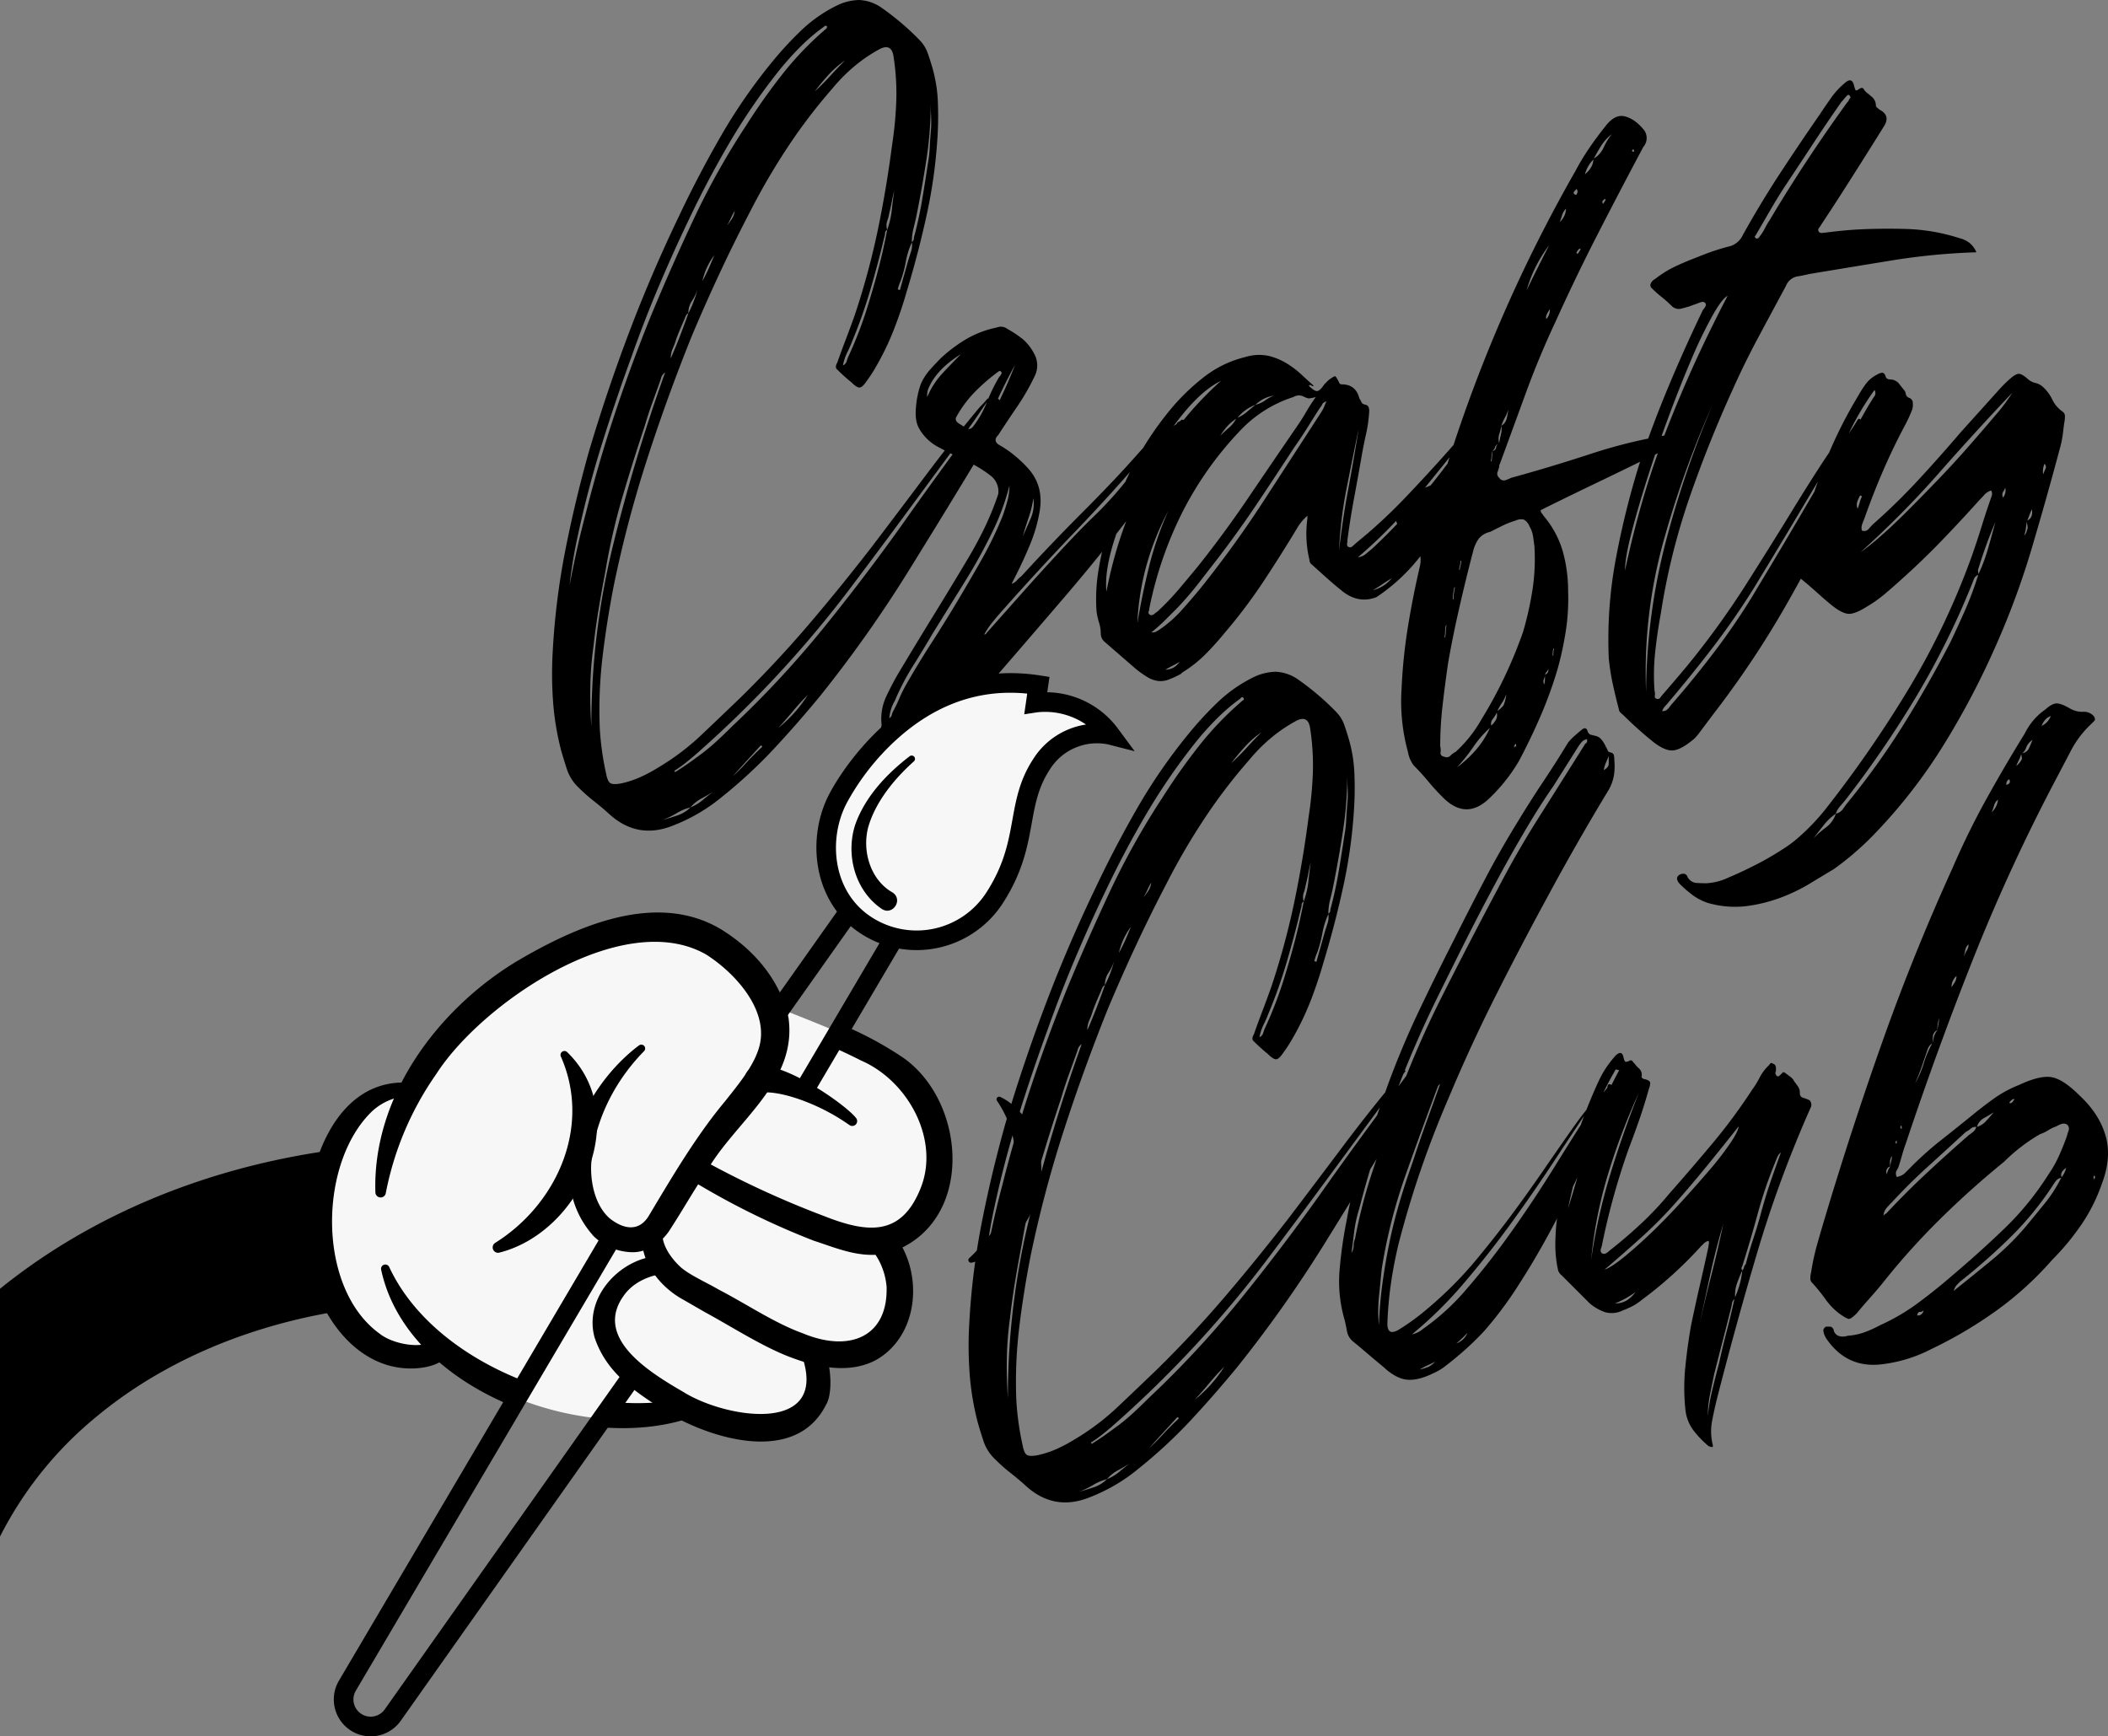 <svg id="Group_954" data-name="Group 954" xmlns="http://www.w3.org/2000/svg" xmlns:xlink="http://www.w3.org/1999/xlink" width="805" height="663.135" viewBox="0 0 805 663.135">
  <rect x="0" y="0" width="805" height="663.135" fill="#808080" stroke="none"/>
  <defs>
    <clipPath id="clip-path">
      <rect id="Rectangle_573" data-name="Rectangle 573" width="805" height="663.135" fill="none"/>
    </clipPath>
  </defs>
  <g id="Group_953" data-name="Group 953" clip-path="url(#clip-path)">
    <path id="Path_1449" data-name="Path 1449" d="M131.264,294.921q2.149-1.346,4.295-2.81c1.433-.993,2.853-2.022,4.3-3.093a76.029,76.029,0,0,0,6.973-5.635c2.14-1.967,4.295-4.027,6.438-6.17a379.4,379.4,0,0,0,34.222-36.765q15.7-19.331,30.447-39.99,8.31-11.8,16.635-23.208T251.489,154.3a19.317,19.317,0,0,0,1.07-1.873c.348-.71.978-.8,1.873-.268s1.165,1.163.8,1.872a16.926,16.926,0,0,1-1.072,1.888c-.535,1.433-1.163,2.9-1.873,4.43s-1.337,3-1.887,4.417a8.124,8.124,0,0,0,2.423-3.347,18.614,18.614,0,0,1,2.142-3.9,25.16,25.16,0,0,1-1.875,5.9c-.9,1.967-1.793,3.855-2.69,5.635q-15.015,24.953-30.18,49.385a487.478,487.478,0,0,1-33.417,47.23q-8.6,10.463-17.708,20.25a185.573,185.573,0,0,1-19.86,18.39,67.145,67.145,0,0,1-18.778,11q-13.433,5.363-24.157-4.295c-1.968-1.793-3.975-3.48-6.037-5.1a65.8,65.8,0,0,1-6.035-5.365,16.743,16.743,0,0,1-4.162-6.573c-.8-2.423-1.565-4.872-2.275-7.375a104.465,104.465,0,0,1-3.093-18.79,146.813,146.813,0,0,1-.132-18.79,278.079,278.079,0,0,1,4.83-38.908q3.754-19.05,9.127-38.1,6.967-23.348,15.433-45.625t18.91-44q7.507-15.84,16.1-30.727a210.085,210.085,0,0,1,19.862-28.575A133.856,133.856,0,0,1,179.7,11.4a54.232,54.232,0,0,1,13.29-9.247A20.215,20.215,0,0,1,201.567,0a16.018,16.018,0,0,1,8.592,2.957,101.069,101.069,0,0,1,14.5,12.34,13.709,13.709,0,0,1,3.212,5.233q1.065,3.09,1.887,6.035a54.907,54.907,0,0,1,1.872,11.818q.263,5.9,0,11.8A193.007,193.007,0,0,1,227.6,81.051q-3.214,15.015-7.775,30.045-2.149,7.53-4.967,14.763A103.893,103.893,0,0,1,208,140.086a53.908,53.908,0,0,1-3.478,5.367c-1.072,1.605-1.967,2.463-2.69,2.543s-1.795-.575-3.212-2.007q-1.346-1.065-2.69-2.29c-.9-.8-1.8-1.645-2.678-2.542q-1.084-.8,0-2.69,1.6-4.556,3.345-9.115c1.165-3.038,2.29-6.088,3.36-9.128a290.162,290.162,0,0,0,8.725-32.2q3.353-16.1,5.5-32.735a142.687,142.687,0,0,0,1.6-16.9,91.877,91.877,0,0,0-1.07-16.915q-.8-5.081-5.368-2.677a58.55,58.55,0,0,0-9.8,6.705,64.954,64.954,0,0,0-8.19,8.325A207.591,207.591,0,0,0,174.2,56.359a253.578,253.578,0,0,0-14.228,24.425q-6.165,11.805-11.67,23.608t-10.6,23.89q-9.4,23.348-17.038,46.95a456.439,456.439,0,0,0-12.755,48.315q-2.67,13.673-4.282,27.1a173.228,173.228,0,0,0-1.085,27.367,107.747,107.747,0,0,0,2.423,17.44c.362,1.967.9,3.173,1.607,3.628.71.44,2.06.495,4.028.132a36.171,36.171,0,0,0,7.107-2.287,55.9,55.9,0,0,0,6.853-3.615,92.928,92.928,0,0,0,16.635-12.485q7.508-7.11,15.03-14.347,13.954-13.691,26.3-28.187,12.326-14.471,24.143-29.778,10.2-13.429,20.262-26.835,10.058-13.429,20.8-26.3a36.207,36.207,0,0,0,2.96-3.225l.535.268c-1.448,1.968-2.785,3.9-4.03,5.768s-2.6,3.8-4.028,5.768q-11.261,15.3-22.537,30.6t-22.82,30.6a428.739,428.739,0,0,1-59.035,63.332c-1.245,1.07-2.5,2.1-3.747,3.077A45.8,45.8,0,0,1,131,294.386a.79.79,0,0,1,.268.535M91.007,223.546q1.343-6.986,2.822-13.693t3.348-13.69q4.838-19.312,11.148-38.238,6.285-18.911,13.813-37.433,7.789-18.772,16.367-37.033a289.448,289.448,0,0,1,19.863-35.427,234.828,234.828,0,0,1,13.825-19.58A122.554,122.554,0,0,1,188.962,11a.89.89,0,0,0,.268-1.07.89.89,0,0,0-1.073.267,71.5,71.5,0,0,0-8.86,7.523c-2.69,2.675-5.273,5.54-7.775,8.578a237.222,237.222,0,0,0-19.193,27.785q-8.452,14.355-15.7,29.645-6.184,12.889-11.673,25.9-5.5,13.027-10.33,26.7-6.184,16.9-11.4,33.673-5.239,16.781-8.993,34.223a182.3,182.3,0,0,0-3.225,19.325m36.5-81.32a3.672,3.672,0,0,0-1.607,2.423c-1.07,3.04-2.155,6.038-3.225,8.982s-2.06,5.955-2.945,8.993q-4.575,13.691-8.593,27.37a240.426,240.426,0,0,0-6.437,28.185q-1.343,6.967-2.555,14.215t-2.007,14.492a125.527,125.527,0,0,0-1.205,15.3q-.139,7.508.4,15.3a287.833,287.833,0,0,1,8.177-68.83A673.042,673.042,0,0,1,127.5,142.226m9.662,166.117a20.313,20.313,0,0,0-5.367,2.275,30.566,30.566,0,0,1-5.368,2.558c1.968-.55,3.895-1.125,5.77-1.755a12.732,12.732,0,0,0,4.965-3.078,16.639,16.639,0,0,0,4.563-2.69c1.245-1.07,2.582-2.14,4.03-3.212-1.448.885-2.918,1.74-4.43,2.543a14.445,14.445,0,0,0-4.163,3.36m-.8-188.655c-.538.175-.992.805-1.34,1.875-.535,1.258-1.082,2.515-1.62,3.76s-1.07,2.6-1.605,4.028a25.468,25.468,0,0,1-1.337,3.615,9.263,9.263,0,0,0-.805,3.9c1.245-2.853,2.41-5.675,3.48-8.445,1.072-2.785,2.155-5.688,3.228-8.728a43.14,43.14,0,0,0,3.493-9.128,18.629,18.629,0,0,1-2.155,4.43,8.234,8.234,0,0,0-1.338,4.7m5.365-12.34q1.346-2.426,2.41-4.83c.723-1.62,1.433-3.32,2.155-5.1a25.96,25.96,0,0,0-4.565,9.93m12.34-26.832a28.2,28.2,0,0,0-1.472,2.81,29.2,29.2,0,0,1-1.473,2.825c.71-.9,1.34-1.755,1.875-2.558a7.313,7.313,0,0,0,1.07-3.077m10.467,204.742a.472.472,0,0,0-.538-.537q-2.951,3.232-5.767,6.3-2.809,3.09-4.965,5.5a71.451,71.451,0,0,0,5.232-5.233c1.875-2.047,3.9-4.07,6.037-6.035m17.438-19.85c-1.968,1.967-3.84,4.015-5.635,6.17s-3.668,4.3-5.635,6.438a50.982,50.982,0,0,0,11.27-12.608M196.2,23.086a36.483,36.483,0,0,0-6.305,5.5c-1.872,2.06-3.627,4.147-5.232,6.3,1.968-1.792,3.9-3.708,5.768-5.767s3.8-4.07,5.77-6.038m16.1,64.67a1.5,1.5,0,0,0-.8,1.205,4.819,4.819,0,0,1-.268,1.472q-2.411,10.219-5.367,20.263a193.114,193.114,0,0,1-6.973,19.728A42.765,42.765,0,0,1,197,134.718a19.422,19.422,0,0,0-1.6,4.833,2.439,2.439,0,0,0,1.338-1.352c.173-.535.36-1.07.535-1.6a152.86,152.86,0,0,0,8.057-21.2c1.433-4.645,2.73-9.263,3.9-13.812s2.18-9.168,3.078-13.825a32.342,32.342,0,0,0,1.753-7.522c.267-2.5.575-5.005.937-7.508-.363,1.433-.67,2.865-.937,4.3s-.588,2.862-.95,4.3a16.647,16.647,0,0,1-.8,3.077,5.31,5.31,0,0,0,0,3.36m9.395,4.565c.535-.175.8-.725.8-1.62q1.886-6.967,3.092-14.08t2.275-14.36a44.714,44.714,0,0,0,.67-5.9q.139-2.951.4-5.9a39.989,39.989,0,0,0,.135-5.768c-.08-1.887-.135-3.8-.135-5.77a144.111,144.111,0,0,1-1.6,21.6q-1.6,10.6-3.762,21.333c-.36,1.795-.763,3.532-1.2,5.232a21.788,21.788,0,0,0-.67,5.5,29.609,29.609,0,0,0-2.275,7.24,47.276,47.276,0,0,1-2.02,7.52,16.368,16.368,0,0,0-1.072,3.213,1.1,1.1,0,0,1,.8.268c.537-1.968,1.073-3.88,1.607-5.767s1.085-3.8,1.62-5.768c.347-1.072.707-2.182,1.07-3.36a8.194,8.194,0,0,0,.267-3.612m92.32,77.542c1.433-1.245,2.77-2.447,4.027-3.613s2.585-2.462,4.015-3.895a1.641,1.641,0,0,0,1.085-1.07,3.306,3.306,0,0,0,1.337-.8c.35-.362.977-.27,1.875.268.895.36,1.165.8.8,1.337a6.342,6.342,0,0,0-.8,1.605,1.107,1.107,0,0,1-.267.805,1.146,1.146,0,0,0-.268.815c.36.363.627.308.8-.133s.443-.59.8-.415a1.112,1.112,0,0,1,0,1.083c-.175.363-.36.71-.535,1.072a704.6,704.6,0,0,1-45.477,59.435q-23.749,27.784-48.167,55.69l-3.76,3.747q-2.951,2.951-4.832,2.957c-1.245,0-2.865-.8-4.83-2.423q-2.411-1.867-4.7-3.882c-1.51-1.35-3.077-2.73-4.7-4.162-.347-.36-.48-.628-.4-.8a1.869,1.869,0,0,0,.133-.8,20.111,20.111,0,0,1,1.607-10.333q2.168-4.7,4.83-9.26,6.728-11.265,13.425-22.137t13.41-22.137q3.491-5.9,6.318-11.818a111.119,111.119,0,0,0,4.965-12.338,7.608,7.608,0,0,0-3.225-7.242,44.727,44.727,0,0,0-9-5.365q-5.22-2.43-10.465-5.235a17.955,17.955,0,0,1-7.643-7.387c-1.07-1.968-1.432-4.7-1.07-8.178a34.469,34.469,0,0,1,1.872-8.725,20.837,20.837,0,0,1,3.36-5.233c1.337-1.512,2.73-3,4.15-4.43a56.357,56.357,0,0,1,9.795-7.375,38.231,38.231,0,0,1,11.67-4.43,4.084,4.084,0,0,1,4.03.535,42.887,42.887,0,0,1,6.035,4.03,19.179,19.179,0,0,1,4.43,5.9,9.049,9.049,0,0,1,0,8.045,87.559,87.559,0,0,1-6.7,11.683q-3.754,5.5-7.24,10.867-2.167,2.149.268,3.747a39.5,39.5,0,0,1,5.9,4.03,45.568,45.568,0,0,1,5.1,4.83q6.165,6.705,4.565,16.37a58.169,58.169,0,0,1-3.493,12.352q-2.411,5.9-5.368,11.8L259.814,223a5.328,5.328,0,0,0,2.14-1.47,8.275,8.275,0,0,1,1.607-1.473q5.9-6.446,11.535-12.34t11.282-11.55q5.621-5.621,11.27-11.538,5.621-5.9,11.535-12.607c1.967-2.155,3.975-4.2,6.038-6.17a29.947,29.947,0,0,1,7.373-5.1,9.219,9.219,0,0,0-2.675,2.675,33.783,33.783,0,0,0-2.69,2.957,18.142,18.142,0,0,0-1.875,1.607,6.229,6.229,0,0,0-1.337,2.14,3.472,3.472,0,0,0-1.6,1.62q-14.5,16.905-28.32,31.265t-28.307,30.727c-1.258,1.432-2.423,2.81-3.493,4.15a31.631,31.631,0,0,0-2.945,4.43.922.922,0,0,0,.8-.4,3.639,3.639,0,0,1,.537-.67q6.443-7.245,12.875-14.492t13.155-14.5q8.051-8.854,15.3-15.833a136.74,136.74,0,0,0,14.48-16.635c1.26-1.432,2.557-2.945,3.895-4.565a32.377,32.377,0,0,0,3.628-5.368M259,185.428a91.588,91.588,0,0,1-5.635,15.833,206.116,206.116,0,0,1-11.267,20.665q-6.165,9.937-12.34,19.863Q226,248.231,222.1,254.4a92.22,92.22,0,0,0-6.84,13.155,15.606,15.606,0,0,0-2.142,6.705,2,2,0,0,0,.938-1.205,5.373,5.373,0,0,1,.4-1.205,49.611,49.611,0,0,0,2.408-4.965,52.049,52.049,0,0,1,2.423-4.965q4.56-8.051,9.665-15.965t9.93-15.967q4.819-8.051,9.383-16.1a141.066,141.066,0,0,0,8.055-16.638c.71-1.968,1.34-3.933,1.875-5.9a22.437,22.437,0,0,0,.8-5.918m-18.51-50.175a40.039,40.039,0,0,0-5.232,3.762,28.6,28.6,0,0,0-4.3,4.415,21.759,21.759,0,0,0-2.677,4.43,6.771,6.771,0,0,0-.682,3.762,30.382,30.382,0,0,1,5.648-8.86c2.315-2.5,4.738-5.008,7.24-7.51m15.565,7.242c-.187-.538-.4-.805-.667-.805a.928.928,0,0,0-.67.268,71.977,71.977,0,0,0-9.128,7.925,44.07,44.07,0,0,0-6.972,9.515c-.362.9.04,1.712,1.205,2.423s2.007,1.258,2.542,1.605c1.07.723,2.06.455,2.958-.8a38.685,38.685,0,0,0,5.1-9.128,64.023,64.023,0,0,1,4.565-9.383,6.556,6.556,0,0,0,1.07-1.617m5.1-3.213q-3.5,6.424-6.438,12.74a66.037,66.037,0,0,1-7.523,12.207,46.846,46.846,0,0,0,8.193-11.673q3.071-6.3,5.768-13.275m2.945,65.473c1.082-2.33,2.1-4.645,3.09-6.973a14.193,14.193,0,0,0,.938-7.522,39.4,39.4,0,0,1-1.74,7.252q-1.2,3.5-2.288,7.243m111.095-57.43a.728.728,0,0,1-.935-.132c-.267-.268-.59-.215-.937.132,1.432,1.433,2.5,2.1,3.212,2.02s1.62-.95,2.69-2.555l1.6-1.605c1.432-1.072,2.29-1.567,2.557-1.487s.75.857,1.473,2.29a1.045,1.045,0,0,0,1.07.8q5.359,0,6.705,5.367a8.716,8.716,0,0,1,.818,1.473c.172.455.708.763,1.6.95s1.337.975,1.337,2.408a52.867,52.867,0,0,1-1.2,8.727q-.941,4.155-1.738,8.713-1.346,7.789-2.825,15.7-1.485,7.931-2.543,15.967a13.07,13.07,0,0,1-.135,1.485c-.092.63.04,1.03.4,1.205a1.23,1.23,0,0,0,1.6-.133c.535-.443.977-.857,1.34-1.2a199.345,199.345,0,0,0,18.655-17.185q8.715-9.116,17.038-18.51a91.871,91.871,0,0,1,11.27-11q-11,13.669-21.87,27.1a193.328,193.328,0,0,1-24.29,24.96,5.647,5.647,0,0,0,2.957-1.218q1.065-.922,2.41-2.007,7.789-7.245,14.76-15.163t13.425-16.5q6.7-8.31,14.212-16.635c.363-.362.722-.762,1.085-1.205q.521-.683,1.6.4c.71.707.9,1.242.535,1.6a4.3,4.3,0,0,0-.8,1.07c-.535.723-1.793,3.668-3.76,8.86a173.532,173.532,0,0,1-8.313,18.108,153.721,153.721,0,0,1-13.155,20.8,70.85,70.85,0,0,1-17.975,17.17q-7.245,2.689-13.69-2.945c-1.795-1.433-3.575-2.958-5.367-4.562s-3.572-3.225-5.368-4.833a2.3,2.3,0,0,1-1.07-1.872,42.915,42.915,0,0,1-.8-15.833v-1.073a18,18,0,0,0-3.492,4.015q-6.446,10.74-13.278,21.067a200.563,200.563,0,0,1-14.895,19.728,108.425,108.425,0,0,1-7.388,8.19,47.007,47.007,0,0,1-8.715,6.84l-.535.535a32.336,32.336,0,0,1-4.965,2.275,8.455,8.455,0,0,1-3.895.415,10.654,10.654,0,0,1-3.76-1.353,37.21,37.21,0,0,1-4.563-3.212l-12.073-10.465a4.112,4.112,0,0,1-1.34-2.958,14.581,14.581,0,0,0-.667-4.3,24.488,24.488,0,0,1-.95-4.295,66.674,66.674,0,0,1,.683-15.285,128.621,128.621,0,0,1,3.345-15.03,131.9,131.9,0,0,1,10.065-25.5,122.191,122.191,0,0,1,15.43-22.8A82.327,82.327,0,0,1,334,143.431a41.667,41.667,0,0,1,15.162-7.105,17.7,17.7,0,0,1,8.86-.4,24.569,24.569,0,0,1,8.042,3.628,34.706,34.706,0,0,1,4.565,3.613c1.432,1.352,2.957,2.73,4.562,4.162m-35.425-1.872q-7.226,3.491-15.15,13.41a154.321,154.321,0,0,0-14.628,22.15,142.955,142.955,0,0,0-10.735,24.545q-4.035,12.345-3.225,20.4a160.5,160.5,0,0,1,15.03-43.737,132.2,132.2,0,0,1,28.708-36.765m-20.115,49.64a104.555,104.555,0,0,0-8.325,20.8,99.692,99.692,0,0,0-3.492,22.135q1.886-11.261,4.563-22a125.877,125.877,0,0,1,7.255-20.93M376,151.624a16.01,16.01,0,0,1-2.677.535,6.567,6.567,0,0,1-2.155-.8,4.013,4.013,0,0,0-3.747.268,47.967,47.967,0,0,0-19.592,12.07,131.1,131.1,0,0,0-22.672,31.667A145,145,0,0,0,312.4,232.393a3.447,3.447,0,0,1-.268,1.218c-.172.44,0,.842.535,1.2a1.187,1.187,0,0,0,1.085,0,4.134,4.134,0,0,0,1.07-.8,4.658,4.658,0,0,0,1.07-.815,95.344,95.344,0,0,0,7.91-8.312c2.422-2.863,4.873-5.808,7.388-8.86q10.2-12.866,19.18-26.165,8.993-13.268,18.388-26.967c1.245-1.78,2.41-3.627,3.495-5.5A62.172,62.172,0,0,1,376,151.624m-62.8,89.9a3.72,3.72,0,0,0,1.755-.27,8.815,8.815,0,0,1,.935-.535,45.6,45.6,0,0,0,8.592-7.388q3.754-4.155,7.51-8.713,12.885-16.1,23.875-33,11-16.924,22.285-34.358a11.284,11.284,0,0,0,.935-1.74c.267-.627.575-1.39.938-2.287-.9.362-1.432.762-1.6,1.217a3.932,3.932,0,0,1-.805,1.205c-1.617,2.5-3.225,5.06-4.83,7.643q-2.43,3.893-5.1,7.655-6.986,10.721-14.092,21.333t-14.9,20.8c-2.5,3.21-4.965,6.395-7.375,9.515s-5.06,6.222-7.922,9.26c-1.607,1.608-3.212,3.228-4.832,4.833-1.6,1.6-3.4,3.225-5.367,4.832m10.735,11.268c-.9.535-1.78,1.03-2.678,1.473s-1.792.95-2.69,1.485a6.423,6.423,0,0,0,5.368-2.958m28.987-98.208a16.59,16.59,0,0,0-6.973,5.1,17.034,17.034,0,0,0-3.628,2.945,25.42,25.42,0,0,0-2.822,3.76c1.082-1.07,2.2-2.1,3.36-3.09a11.3,11.3,0,0,0,2.822-3.615,13.35,13.35,0,0,0,3.883-2.287c1.163-.978,2.288-1.915,3.358-2.81a10.4,10.4,0,0,0,3.627-1.62,17.54,17.54,0,0,1,3.345-1.875,12.884,12.884,0,0,0-6.973,3.495m31.935,55.808q1.342-12.064,3.493-23.473,2.126-11.4,4.015-23.222-2.411,11.546-4.685,23.087a157.5,157.5,0,0,0-2.822,23.608m12.875,15.03a13.4,13.4,0,0,0,4.028-1.74,14.347,14.347,0,0,0,3.225-2.822c-1.257.723-2.463,1.472-3.627,2.288s-2.367,1.567-3.625,2.275m117.8-58.5a14.6,14.6,0,0,1-7.24,5.365q-4.556,2.149-10.867,5.233t-12.74,6.17q-6.446,3.094-12.487,6.038t-10.333,5.1a1.635,1.635,0,0,0,.4,1.205,3.854,3.854,0,0,1,.682.95,36.557,36.557,0,0,1,7.375,13.68,56.028,56.028,0,0,1,2.007,15.027,81.946,81.946,0,0,1-.8,14.762,127.2,127.2,0,0,1-3.21,15.03,158.591,158.591,0,0,1-6.453,17.84q-3.754,8.715-8.31,17.3a64.979,64.979,0,0,1-11,13.96q-9.135,9.112-18.255-.268c-1.967-1.967-3.8-3.987-5.5-6.038s-3.533-4.067-5.5-6.035a12.054,12.054,0,0,1-2.143-5.1,72.971,72.971,0,0,1-2.422-24.157,202.663,202.663,0,0,1,2.422-23.607q1.867-11.542,4.565-23.087,1.061-4.815-1.887-7.775c-1.07-1.07-2.048-2.155-2.945-3.225s-1.793-2.235-2.69-3.492q-4.016-5.081.8-10.185a33.292,33.292,0,0,1,9.395-5.65c4.3-1.6,6.893-4.455,7.79-8.577a567.788,567.788,0,0,1,48.837-111.9,91.246,91.246,0,0,1,5.233-8.727c1.873-2.77,3.895-5.5,6.035-8.19,2.5-3.385,5.045-4.777,7.643-4.147s5.06,2.368,7.388,5.233a5.129,5.129,0,0,1-.268,6.437Q492.2,72.733,483.734,89.228T467.5,122.913q-6.161,13.151-11.135,26.7-4.957,13.549-10.065,27.5a1.57,1.57,0,0,0-.267,1.07,17.377,17.377,0,0,1-.67,2.142,1.975,1.975,0,0,0,.67,2.155,2.031,2.031,0,0,0,2.29.935,16.726,16.726,0,0,0,2.275-.935q14.752-4.035,30.328-9.128a196.019,196.019,0,0,1,31.13-7.51,5.8,5.8,0,0,1,1.2.135,5.9,5.9,0,0,0,1.2.133c.175,0,.535.268,1.07.8m-89.08,86.67q-1.346,9.4-2.155,16.77a135.332,135.332,0,0,0-.8,14.628,6.805,6.805,0,0,1,.135,2.422c-.1.885.4,1.432,1.47,1.607a1.955,1.955,0,0,0,2.29-.4,7.625,7.625,0,0,1,2.007-1.473,49.476,49.476,0,0,0,9.663-12.085,173.028,173.028,0,0,0,16.1-33.808,125.262,125.262,0,0,0,3.627-16.367,77.579,77.579,0,0,0,.67-16.368c-.188-1.432-.363-2.73-.538-3.9a10.671,10.671,0,0,0-1.35-3.627,4.873,4.873,0,0,0-2.143-2.543,4.947,4.947,0,0,0-3.225.4,31.875,31.875,0,0,0-5.085,2.008q-2.43,1.2-4.565,2.287a7.743,7.743,0,0,0-4.295,2.542,13.688,13.688,0,0,0-2.155,4.7q-2.951,11.284-5.5,22.54-2.55,11.28-4.15,20.663m-1.353-10.2h.267a11.122,11.122,0,0,0,.27-2.275,12.422,12.422,0,0,1,.268-2.288h-.268a13.018,13.018,0,0,0-.27,2.42,8.3,8.3,0,0,1-.267,2.143m3.228-14.48h.267a16.171,16.171,0,0,1,.133-2.29c.095-.615.227-1.378.4-2.275h-.268c-.175.9-.307,1.66-.4,2.275a16.182,16.182,0,0,0-.132,2.29m16.635,42.932a12.928,12.928,0,0,0,2.69-2.423,14.247,14.247,0,0,0,1.07-4.295,15.4,15.4,0,0,1-1.752,3.492,17.579,17.579,0,0,0-1.74,3.225,11.014,11.014,0,0,1-1.605,2.677,2.948,2.948,0,0,0-.538,2.958,39.133,39.133,0,0,0-6.853,7.643,66.457,66.457,0,0,1-6.3,7.922,44.506,44.506,0,0,0,7.388-6.853,33.457,33.457,0,0,0,5.5-8.98,7.34,7.34,0,0,0,2.008-2.422,3.726,3.726,0,0,0,.135-2.945m-13.41-57.695h-.268a6.112,6.112,0,0,1-.283,1.74,6.616,6.616,0,0,0-.267,1.74H431a6.1,6.1,0,0,1,.283-1.74,6.632,6.632,0,0,0,.268-1.74m14.48-44.822a2.419,2.419,0,0,0-1.605,1.485,2.532,2.532,0,0,1-1.073,1.473,7.417,7.417,0,0,0-.267,1.875,8.232,8.232,0,0,1-.267,1.887l.267.268a22.647,22.647,0,0,0,.267-4.03c.9-.172,1.38-.627,1.473-1.337a2.807,2.807,0,0,1,1.2-1.888c.175-1.07.4-2.14.67-3.212a7.732,7.732,0,0,0,.132-3.225,4.465,4.465,0,0,0,2.022-2.678c.268-1.083.48-2.235.668-3.493a18.959,18.959,0,0,1-1.337,3.078,20.119,20.119,0,0,0-1.353,3.092,20.337,20.337,0,0,1-.8,3.225,5.734,5.734,0,0,0,0,3.48m6.45,114.857a.479.479,0,0,0-.548.535c-.362.362-.362.537,0,.537l.548-.27ZM456.5,110.828q4.294-8.854,8.59-17.17a51.921,51.921,0,0,0-8.59,17.17m6.985,146.793c.882-.175,1.337-.9,1.337-2.142a7.664,7.664,0,0,1-.667,1.07,6.8,6.8,0,0,0-.67,1.073,4.423,4.423,0,0,1-.4,1.74,2.265,2.265,0,0,0,.135,2.02,8.526,8.526,0,0,0,.268-2.02Zm1.872-139.538c-1.257,1.78-1.7,3.037-1.337,3.748a5.092,5.092,0,0,0,1.337-3.748m1.073,132.3h.267a9.609,9.609,0,0,1,.268-2.693H466.7a9.613,9.613,0,0,0-.267,2.693m5.1-170.683a5.833,5.833,0,0,0-1.47,2.422c-.27.9-.59,1.8-.937,2.677a7.176,7.176,0,0,0,2.407-5.1m4.03-7.507-.267.267-.268.268a3.976,3.976,0,0,0-.535.67c-.188.268,0,.588.535.938.348.185.615-.042.8-.67a1.412,1.412,0,0,0-.267-1.473m.535,24.693a2.991,2.991,0,0,1,.4-.683,2.485,2.485,0,0,0,.4-.67c.363-.348.267-.535-.268-.535a5.491,5.491,0,0,0-1.07,1.353.474.474,0,0,0,.535.535m5.9-36.23a9.434,9.434,0,0,0,3.895-4.295,25.013,25.013,0,0,1,3.078-5.1,17.31,17.31,0,0,0-4.015,4.43,57.145,57.145,0,0,0-2.957,5.233,12.081,12.081,0,0,0-3.212,5.635q3.214-2.689,3.212-5.9m3.76,17.172a2.76,2.76,0,0,1,.4-.67,3.209,3.209,0,0,0,.4-.67c.175-.535,0-.628-.535-.268l-.535.537a.859.859,0,0,0,.267,1.07m11-20.4a.468.468,0,0,0,.535.535l.268-.267a.533.533,0,0,0-.135-.4.508.508,0,0,1-.133-.4Zm131.48,38.92a249.111,249.111,0,0,0-32.067,3.077q-15.7,2.55-31.8,5.232c-.722.188-1.98.455-3.76.805a5.872,5.872,0,0,0-5.1,3.76q-5.359,9.938-10.6,19.728t-9.795,19.982q-9.4,20.677-16.637,41.73a252.959,252.959,0,0,0-10.733,43.615q-1.346,7.249-2.143,14.615a82.735,82.735,0,0,0-.268,14.9,3.982,3.982,0,0,1,.135,1.753c-.095.63.04,1.03.4,1.2a1.232,1.232,0,0,0,1.74-.4,11.561,11.561,0,0,1,1.2-1.485q3.232-3.754,6.305-7.375c2.06-2.408,4.068-4.87,6.048-7.375a322.822,322.822,0,0,0,18.912-26.565q8.711-13.691,17.3-27.65,5.378-8.854,11.015-17.573,5.617-8.715,12.07-17.038a1.6,1.6,0,0,1,1.072-1.072c-1.432,2.5-2.825,4.913-4.162,7.243s-2.73,4.737-4.162,7.24q-7.508,12.626-14.882,24.96t-14.9,24.693q-7.526,12.067-15.965,23.073t-17.587,21.735a10.973,10.973,0,0,0-.935,1.073,4.728,4.728,0,0,0-.67,1.35,2.738,2.738,0,0,0,2.008-.668,9.816,9.816,0,0,0,1.217-1.488q9.375-10.717,17.84-22a250.989,250.989,0,0,0,15.7-23.607q8.591-14.235,16.9-28.453t16.905-28.71c.547-.895,1.122-1.793,1.752-2.69.615-.882,1.2-1.78,1.74-2.675a6.612,6.612,0,0,1,.668-1.072c.27-.36.59-.36.938,0a1.964,1.964,0,0,1,.55,2.677l-3.225,8.86a14.513,14.513,0,0,0-1.34,5.368q1.065-2.411,2.008-4.7c.63-1.513,1.3-3.092,2.008-4.7-.71,3.585-1.565,7.065-2.543,10.465a78.407,78.407,0,0,1-3.628,9.93q-10.459,22.545-22.537,43.605a362.13,362.13,0,0,1-27.37,40.927l-4.83,6.437a29.082,29.082,0,0,1-2.422,2.958q-5.363,4.556-8.58,4.563-3.232,0-7.788-3.76c-1.968-1.6-3.843-3.225-5.635-4.832s-3.575-3.318-5.368-5.1a4.909,4.909,0,0,1-1.337-1.34c-.9-3.4-1.7-6.717-2.41-9.93a86.707,86.707,0,0,1-1.62-10.2,166.91,166.91,0,0,1,2.557-37.3,320.889,320.889,0,0,1,8.98-36.5q5.1-15.3,11.282-30.06,6.161-14.756,13.143-29.243a4.962,4.962,0,0,0,.938-1.352,1.053,1.053,0,0,0-.135-1.338,1.425,1.425,0,0,0-1.473-.268,9.716,9.716,0,0,0-1.473.535c-1.082.362-2.06.723-2.957,1.07-1.258.362-2.407.683-3.492.95a3.9,3.9,0,0,1-3.48-1.218,44.08,44.08,0,0,0-3.76-3.345,42.5,42.5,0,0,1-3.76-3.36,1.478,1.478,0,0,1-.27-1.872,3.521,3.521,0,0,1,1.62-1.62,40.216,40.216,0,0,1,7.777-4.817q4.035-1.89,8.323-3.495c2.143-.9,4.283-1.7,6.438-2.423,2.142-.708,4.3-1.338,6.437-1.872a8.163,8.163,0,0,0,4.565-4.295q6.705-12.068,14.093-23.342Q560.6,55.008,568.4,43.751c1.417-2.155,2.9-4.295,4.415-6.45a29.12,29.12,0,0,1,5.232-5.635c1.795-1.608,2.958-1.245,3.495,1.07a8.258,8.258,0,0,0,.535,1.62c.172.36.708.173,1.605-.535.722-.362,1.217-.323,1.485.133a6.3,6.3,0,0,0,.938,1.2c.9.71,1.7,1.393,2.41,2.007a4.447,4.447,0,0,1,1.35,2.825,1.2,1.2,0,0,0,.4,1.07,8.4,8.4,0,0,1,.938.8q4.275,2.149,1.872,6.17c-.895,1.445-1.792,2.865-2.675,4.3q-1.346,2.145-2.693,4.295-4.556,7.249-9.26,14.628t-9.515,14.63a7.561,7.561,0,0,1-.817,1.2,1.168,1.168,0,0,0,0,1.473,1.458,1.458,0,0,0,1.352.4,9.626,9.626,0,0,1,1.337-.135,154.476,154.476,0,0,1,15.833-1.338q8.051-.262,15.833,0a73.549,73.549,0,0,1,19.327,3.48,10.527,10.527,0,0,1,3.747,1.753,8.859,8.859,0,0,1,2.69,3.628M494.052,217.911q2.974-13.954,6.853-27.248,3.874-13.271,8.98-26.432,5.1-13.133,10.868-25.765,5.783-12.607,12.487-25.483-2.149,1.065-5.9,7.778a175.557,175.557,0,0,0-8.057,16.768q-4.294,10.08-8.712,22-4.436,11.947-8.055,23.355t-6.037,20.8c-1.6,6.265-2.423,11-2.423,14.228M527.6,154.3a374.152,374.152,0,0,0-19.193,53.682,187.151,187.151,0,0,0-6.3,56.345,234.079,234.079,0,0,1,7.24-56.345A380.265,380.265,0,0,1,527.6,154.3m52.6-117c-.36-1.072-.8-1.34-1.35-.8-.35.362-.71.765-1.073,1.2a13.555,13.555,0,0,1-1.07,1.217q-5.64,8.051-11,16.235-5.378,8.19-10.733,16.235-2.951,4.556-5.5,8.98c-1.7,2.958-3.453,5.955-5.232,8.992a3.3,3.3,0,0,1-.538.805c-.187.187-.092.455.27.8q.8.54,1.6-.8a17.428,17.428,0,0,0,1.888-2.945A28.609,28.609,0,0,1,549.339,84q13.41-22.545,29.513-44.81a2.771,2.771,0,0,0,.682-.935,2.42,2.42,0,0,1,.667-.95m53.668,150.015a5.79,5.79,0,0,0-2.543,1.607c-.628.723-1.3,1.43-2.008,2.14q-6.986,7.789-14.225,15.3-7.249,7.53-15.03,14.5c-2.143,1.967-4.39,3.935-6.705,5.9a48.715,48.715,0,0,1-7.255,5.1q-4.3,2.692-6.705,2.558c-1.605-.1-3.668-1.125-6.17-3.093q-2.951-2.407-5.768-4.965c-1.888-1.7-3.8-3.36-5.77-4.965a1.994,1.994,0,0,1-.935-1.472,9.587,9.587,0,0,0-.415-1.74,27.906,27.906,0,0,1,.548-12.085A255.577,255.577,0,0,1,570,177.788a172.776,172.776,0,0,1,13.155-26.7,41.252,41.252,0,0,1,2.945-4.563,11.97,11.97,0,0,1,4.3-3.493,4.274,4.274,0,0,1,1.74-.67c.628-.08,1.122.4,1.485,1.485.172.71.8,1.072,1.872,1.072a4.411,4.411,0,0,1,3.093,1.47c.615.805,1.3,1.66,2.007,2.545a2.566,2.566,0,0,1,.67,1.485,1.983,1.983,0,0,0,1.2,1.473,2.105,2.105,0,0,1,1.487,1.74,8.76,8.76,0,0,1-.135,2.555,51.439,51.439,0,0,1-2.957,6.438q-4.556,8.591-8.312,17.3-3.772,8.734-6.985,17.855c-.362.9-.67,1.7-.937,2.408a4.423,4.423,0,0,0-.132,2.422,2.2,2.2,0,0,0,2.555-.535c.615-.723,1.205-1.353,1.74-1.887a239.732,239.732,0,0,0,17.3-16.9q8.19-8.854,15.967-17.975l14.495-16.1a52.066,52.066,0,0,1,4.563-4.565c1.432-1.258,2.542-1.885,3.345-1.885.818,0,2.023.722,3.628,2.155a6.391,6.391,0,0,0,2.69,1.337,6.349,6.349,0,0,1,2.678,1.337,15.7,15.7,0,0,1,3.76,4.965,11.8,11.8,0,0,0,4.03,4.7,2.1,2.1,0,0,1,.8,1.875,10.32,10.32,0,0,1-.268,2.423c-.187,1.432-.362,2.862-.535,4.295a36.326,36.326,0,0,1-.818,4.283q-5.359,20.138-11.135,39.59a304.653,304.653,0,0,1-14.348,38.505,302.539,302.539,0,0,1-20.263,37.967,202.232,202.232,0,0,1-26.967,33.955q-3.233,3.21-6.72,6.17t-7.24,5.635q-4.035,2.407-9.127,5.5a67.151,67.151,0,0,1-11.135,5.368,59.043,59.043,0,0,1-13.008,3.225,37.218,37.218,0,0,1-14.762-1.205,20.954,20.954,0,0,1-5.77-2.957,42.1,42.1,0,0,1-4.7-4.027c-1.43-1.432-1.7-2.6-.8-3.48a2.862,2.862,0,0,1,1.74-.683,1.608,1.608,0,0,1,1.74,1.217,4.227,4.227,0,0,0,3.225,2.275c1.257.092,2.6.133,4.03.133a22.58,22.58,0,0,0,8.31-2.14c3.4-1.433,6.947-3.092,10.6-4.965a110.125,110.125,0,0,0,10.2-5.9,45.879,45.879,0,0,0,6.852-5.232c1.608-1.432,3.213-3,4.832-4.7s3.133-3.455,4.55-5.235a449.965,449.965,0,0,0,32.067-46.427A286.515,286.515,0,0,0,626.629,212q1.867-5.359,3.5-10.6,1.6-5.22,3.477-10.6c.175-.535.362-1.07.537-1.6a2.39,2.39,0,0,0-.27-1.875m-62.795-1.353q1.627-.521,1.887-1.6a18.426,18.426,0,0,1,.8-2.41q3.214-7.789,6.973-15.43a159.314,159.314,0,0,1,8.325-14.9,2.142,2.142,0,0,0,.268-2.69,106.61,106.61,0,0,0-10.465,17.987,177.679,177.679,0,0,0-7.508,19.325,80.082,80.082,0,0,0-5.367,16.9c.9-2.327,1.74-4.6,2.543-6.853s1.66-4.51,2.543-6.837a5.687,5.687,0,0,0,0-3.495m3.492,124.79a4.6,4.6,0,0,0,2.69-1.74c.537-.8,1.152-1.66,1.875-2.557a290.492,290.492,0,0,0,21.332-29.777q9.517-15.3,17.84-31.4,2.951-6.184,5.782-12.62a125.328,125.328,0,0,0,4.953-13.413,64.263,64.263,0,0,0,3.628-9.663c.975-3.4,1.927-6.8,2.823-10.2a174.492,174.492,0,0,0-6.45,17.708,1.942,1.942,0,0,0-.135,1.217,5.715,5.715,0,0,1,.135,1.205,2.845,2.845,0,0,0-1.74,1.6c-.267.723-.575,1.525-.937,2.423a308.239,308.239,0,0,1-21.2,42.667,401.809,401.809,0,0,1-26.833,39.172c-.723.9-1.432,1.74-2.155,2.557a8.122,8.122,0,0,0-1.608,2.81,21.211,21.211,0,0,0-4.562,4.3q-1.868,2.411-4.015,5.1a45.214,45.214,0,0,1,4.818-4.163,10.444,10.444,0,0,0,3.76-5.233M584.5,189.726c-.175-.535-.443-.615-.805-.268a21.681,21.681,0,0,0-.935,2.155,4,4,0,0,0,.132,2.675,22.519,22.519,0,0,0,.8-2.408,10.072,10.072,0,0,1,.805-2.155m57.427-39.71q-14.494,15.3-28.3,31a362.155,362.155,0,0,1-29.658,29.913,81.742,81.742,0,0,0,7.24-5.77q4.838-4.155,10.6-9.93,5.779-5.76,12.085-12.34,6.3-6.562,11.805-12.887,5.5-6.285,9.93-11.538a65.632,65.632,0,0,0,6.3-8.445m-2.69,36.23a6.34,6.34,0,0,1-.8,1.6,2.219,2.219,0,0,0,0,2.143,4.2,4.2,0,0,0,.8-3.747m8.325,12.607c1.605-.71,2.235-2.143,1.875-4.3a21.166,21.166,0,0,0-.937,2.155c-.268.71-.575,1.512-.937,2.41-.175.9-.32,1.74-.4,2.542a14.762,14.762,0,0,1-.667,2.825,3.159,3.159,0,0,0,.935-1.472,5.394,5.394,0,0,1,.4-1.217,8.107,8.107,0,0,0-.133-1.34,9.149,9.149,0,0,1-.135-1.6m6.17-17.708c.362-.9.67-1.62.938-2.155a1.751,1.751,0,0,0-.4-1.872,7.187,7.187,0,0,0-.535,4.027m-363.4,370.325q2.149-1.346,4.3-2.812c1.432-.99,2.852-2.02,4.3-3.09a76.04,76.04,0,0,0,6.972-5.635c2.14-1.967,4.295-4.027,6.438-6.17A379.406,379.406,0,0,0,346.559,497q15.7-19.331,30.448-39.99,8.31-11.8,16.635-23.208t16.918-22.953a19.338,19.338,0,0,0,1.07-1.872c.348-.71.978-.805,1.872-.268s1.165,1.163.8,1.873a16.926,16.926,0,0,1-1.073,1.888c-.535,1.432-1.162,2.9-1.872,4.43s-1.337,3-1.887,4.415a8.115,8.115,0,0,0,2.422-3.345,18.554,18.554,0,0,1,2.143-3.895,25.158,25.158,0,0,1-1.875,5.9c-.9,1.967-1.793,3.855-2.69,5.635Q394.459,450.564,379.294,475a487.47,487.47,0,0,1-33.417,47.23q-8.595,10.459-17.708,20.25a185.629,185.629,0,0,1-19.862,18.39,67.1,67.1,0,0,1-18.775,11q-13.432,5.363-24.157-4.295c-1.967-1.8-3.975-3.48-6.038-5.1A65.473,65.473,0,0,1,253.3,557.1a16.753,16.753,0,0,1-4.163-6.57c-.8-2.423-1.565-4.872-2.275-7.375a104.468,104.468,0,0,1-3.093-18.79,146.816,146.816,0,0,1-.132-18.79,277.705,277.705,0,0,1,4.83-38.908q3.754-19.05,9.128-38.1,6.967-23.348,15.432-45.625t18.91-44q7.508-15.84,16.1-30.727A209.933,209.933,0,0,1,327.9,279.636a133.854,133.854,0,0,1,10.868-11.682,54.239,54.239,0,0,1,13.29-9.25,20.253,20.253,0,0,1,8.577-2.155,16.023,16.023,0,0,1,8.592,2.96,101.054,101.054,0,0,1,14.5,12.337,13.768,13.768,0,0,1,3.212,5.235q1.065,3.09,1.888,6.035a54.907,54.907,0,0,1,1.872,11.818q.262,5.9,0,11.8a193.012,193.012,0,0,1-4.027,30.863q-3.214,15.015-7.778,30.045-2.145,7.53-4.965,14.762a104.179,104.179,0,0,1-6.853,14.228,53.227,53.227,0,0,1-3.48,5.365c-1.07,1.607-1.965,2.465-2.69,2.545-.708.093-1.793-.577-3.21-2.007q-1.346-1.065-2.69-2.29c-.9-.8-1.795-1.645-2.677-2.543q-1.084-.8,0-2.69,1.605-4.556,3.345-9.115c1.165-3.038,2.29-6.09,3.36-9.127a290.3,290.3,0,0,0,8.725-32.2q3.352-16.1,5.5-32.738a142.659,142.659,0,0,0,1.605-16.9,91.912,91.912,0,0,0-1.07-16.918q-.8-5.078-5.368-2.675a58.547,58.547,0,0,0-9.8,6.7,64.948,64.948,0,0,0-8.19,8.325,207.584,207.584,0,0,0-17.17,22.537,252.769,252.769,0,0,0-14.228,24.425q-6.165,11.8-11.67,23.607t-10.6,23.89q-9.4,23.348-17.037,46.95A456.427,456.427,0,0,0,266.979,480.1q-2.67,13.669-4.283,27.1a173.274,173.274,0,0,0-1.085,27.37,107.784,107.784,0,0,0,2.423,17.44c.362,1.967.9,3.17,1.608,3.625s2.06.5,4.028.135a36.17,36.17,0,0,0,7.107-2.287,55.9,55.9,0,0,0,6.853-3.615,92.941,92.941,0,0,0,16.635-12.488q7.508-7.106,15.03-14.345,13.954-13.7,26.3-28.187,12.326-14.475,24.145-29.778,10.2-13.432,20.263-26.835,10.058-13.429,20.8-26.3a35.694,35.694,0,0,0,2.957-3.225l.538.268c-1.448,1.968-2.785,3.893-4.03,5.768s-2.595,3.8-4.027,5.768q-11.261,15.3-22.537,30.595t-22.82,30.6a428.738,428.738,0,0,1-59.035,63.333c-1.245,1.07-2.5,2.1-3.748,3.077a45.238,45.238,0,0,1-4.027,2.823.8.8,0,0,1,.267.538M250.077,480.1q1.343-6.986,2.823-13.693t3.347-13.69q4.837-19.312,11.147-38.238,6.285-18.911,13.812-37.435,7.789-18.769,16.368-37.033a289.727,289.727,0,0,1,19.86-35.425A235.447,235.447,0,0,1,331.262,285a122.541,122.541,0,0,1,16.768-17.452.643.643,0,1,0-.8-.8,71.49,71.49,0,0,0-8.86,7.52c-2.69,2.677-5.273,5.542-7.775,8.58A237.013,237.013,0,0,0,311.4,310.633q-8.453,14.351-15.7,29.642-6.184,12.889-11.672,25.9-5.5,13.031-10.33,26.7-6.184,16.905-11.4,33.675-5.239,16.781-8.992,34.22a182.239,182.239,0,0,0-3.225,19.328m36.495-81.32a3.678,3.678,0,0,0-1.6,2.422c-1.07,3.04-2.155,6.038-3.225,8.98-1.07,2.96-2.063,5.958-2.945,9q-4.575,13.691-8.593,27.37a240.419,240.419,0,0,0-6.437,28.185q-1.343,6.967-2.555,14.212T259.2,503.436a125.532,125.532,0,0,0-1.2,15.3q-.143,7.508.4,15.3a287.981,287.981,0,0,1,8.175-68.832,674.345,674.345,0,0,1,19.995-66.423m9.665,166.117a20.314,20.314,0,0,0-5.368,2.275,30.565,30.565,0,0,1-5.367,2.558c1.967-.55,3.895-1.125,5.77-1.755a12.731,12.731,0,0,0,4.965-3.078,16.639,16.639,0,0,0,4.562-2.69c1.245-1.07,2.583-2.143,4.03-3.212-1.448.885-2.917,1.74-4.43,2.542a14.445,14.445,0,0,0-4.162,3.36m-.8-188.655c-.535.175-.99.8-1.338,1.875-.535,1.257-1.085,2.515-1.62,3.76s-1.07,2.6-1.6,4.027a25.583,25.583,0,0,1-1.337,3.615,9.225,9.225,0,0,0-.8,3.9c1.245-2.853,2.41-5.675,3.48-8.445s2.155-5.69,3.225-8.727a43.012,43.012,0,0,0,3.5-9.128,18.727,18.727,0,0,1-2.155,4.43,8.23,8.23,0,0,0-1.34,4.7M300.8,363.9q1.346-2.426,2.41-4.83c.722-1.62,1.432-3.32,2.155-5.1a25.961,25.961,0,0,0-4.565,9.93m12.34-26.832a27.923,27.923,0,0,0-1.472,2.81,29.428,29.428,0,0,1-1.473,2.823c.71-.9,1.34-1.753,1.875-2.555a7.348,7.348,0,0,0,1.07-3.078M323.6,541.806a.469.469,0,0,0-.535-.535q-2.951,3.233-5.768,6.3-2.812,3.09-4.965,5.5a71.459,71.459,0,0,0,5.233-5.232c1.875-2.047,3.895-4.07,6.035-6.037m17.44-19.848c-1.968,1.967-3.84,4.015-5.635,6.17-1.78,2.143-3.668,4.3-5.635,6.438a51.071,51.071,0,0,0,11.27-12.607m14.227-242.323a36.572,36.572,0,0,0-6.305,5.5c-1.872,2.062-3.628,4.15-5.232,6.3,1.967-1.795,3.895-3.707,5.768-5.768s3.8-4.07,5.77-6.037m16.1,64.67a1.5,1.5,0,0,0-.8,1.2,4.832,4.832,0,0,1-.268,1.473q-2.411,10.215-5.367,20.263a193.129,193.129,0,0,1-6.972,19.727,43.029,43.029,0,0,1-1.888,4.3,19.527,19.527,0,0,0-1.608,4.832,2.443,2.443,0,0,0,1.34-1.352c.173-.535.36-1.07.535-1.6a152.867,152.867,0,0,0,8.057-21.2c1.43-4.645,2.73-9.262,3.895-13.812q1.725-6.848,3.078-13.825a32.471,32.471,0,0,0,1.752-7.522c.268-2.5.575-5.005.938-7.508-.362,1.432-.67,2.865-.937,4.3s-.587,2.865-.95,4.3a16.7,16.7,0,0,1-.8,3.078,5.31,5.31,0,0,0,0,3.36m9.395,4.563c.535-.173.8-.723.8-1.618q1.886-6.967,3.092-14.08t2.275-14.36a44.731,44.731,0,0,0,.67-5.9q.139-2.951.4-5.9a39.991,39.991,0,0,0,.135-5.767c-.08-1.888-.135-3.8-.135-5.77a144.1,144.1,0,0,1-1.6,21.6q-1.609,10.6-3.762,21.332c-.36,1.793-.763,3.533-1.2,5.233a21.769,21.769,0,0,0-.67,5.5,29.553,29.553,0,0,0-2.275,7.243,47.026,47.026,0,0,1-2.022,7.52,16.567,16.567,0,0,0-1.07,3.213,1.1,1.1,0,0,1,.8.267c.538-1.967,1.073-3.88,1.608-5.767s1.083-3.8,1.62-5.768c.348-1.073.708-2.182,1.07-3.36a8.206,8.206,0,0,0,.267-3.615m102.785,69.77q-7.526,11-15.7,23.475-8.194,12.488-17.038,24.693-8.872,12.225-18.39,23.355A155.748,155.748,0,0,1,412.7,509.606a9.6,9.6,0,0,0,4.3-2.142A88.826,88.826,0,0,0,433.9,491.9q8.591-9.934,17.05-21.867t16.37-24.692q7.909-12.75,15.163-24.025a24.136,24.136,0,0,0,2.41-2.81q1.061-1.466,2.423-3.09a2.307,2.307,0,0,1,.268-1.073c.172-.347.615-.347,1.337,0,.71.535.938.99.67,1.34a11.288,11.288,0,0,1-.937,1.082,51.1,51.1,0,0,0-2.29,5.235c-.628,1.7-1.378,3.533-2.275,5.5a4.7,4.7,0,0,0-1.338,2.675,7.2,7.2,0,0,0,2.008-2.408c.443-.9.938-1.795,1.473-2.69.535.535.455,1.165-.267,1.887q-3.754,8.85-8.848,19.98t-11.147,22.417q-6.023,11.265-12.608,21.467a144.473,144.473,0,0,1-13.01,17.44c-2.327,2.5-4.79,4.925-7.387,7.24s-5.325,4.563-8.178,6.718a20.257,20.257,0,0,1-3.76,2.143q-5.9,2.951-10.2,2.542t-9.128-4.953c-1.967-1.62-3.882-3.225-5.77-4.83q-2.809-2.43-5.768-4.832a6.553,6.553,0,0,1-2.275-3.9c-.268-1.512-.59-3-.937-4.43a52.235,52.235,0,0,1-1.888-18.91,167.926,167.926,0,0,1,2.69-18.925,169.976,169.976,0,0,1,6.84-26.433q4.436-12.746,8.995-25.63,5.359-14.494,11.8-28.038T428.8,358.8q5.9-11.805,11.817-23.088,5.9-11.261,12.875-22.537,4.56-7.508,9.4-14.763c3.225-4.833,6.342-9.742,9.4-14.763a21.412,21.412,0,0,1,2.408-2.542q1.346-1.2,2.69-2.288c1.245-1.073,2.047-.885,2.41.548.36.71.71,1.11,1.07,1.2s.9.228,1.62.4a4.19,4.19,0,0,1,2.677,1.608,11,11,0,0,1,1.6,2.69,4.61,4.61,0,0,1,.682,1.337q.12.544,1.2.8a1.448,1.448,0,0,1,1.205,1.2,12.1,12.1,0,0,1,.132,1.755,23.768,23.768,0,0,1-.132,5.632,17.169,17.169,0,0,1-2.008,5.635q-6.184,10.2-12.085,20.53t-11.537,20.8q-10.2,18.769-19.728,37.7-9.517,18.911-17.84,38.772-5.9,13.691-10.6,27.37T407.6,475q-1.868,7.77-2.945,15.3a140.067,140.067,0,0,0-1.34,15.285q0,4.575,4.015,2.422a83.587,83.587,0,0,0,8.995-6.3q4.155-3.352,8.19-7.12a142.688,142.688,0,0,0,13.01-13.812q6.563-7.909,12.888-16.367,6.285-8.453,12.2-17.05,5.9-8.572,11-15.832,3.214-4.556,5.368-7.24c1.433-1.78,2.943-3.668,4.563-5.635m-93.925,59.838a5.13,5.13,0,0,0,.8-2.677,7.428,7.428,0,0,1,.535-2.69,197.749,197.749,0,0,1,6.438-25.08q4.035-12.225,8.325-24.293A367.861,367.861,0,0,1,423.834,381.2q10.339-20.535,21.347-41.195,7.508-14.494,16.1-28.038,8.573-13.553,17.173-27.235a2.534,2.534,0,0,1,.8-.95c.36-.267.44-.75.267-1.473a3.384,3.384,0,0,0-2.007,1.07A18.03,18.03,0,0,0,476.3,285l-9.65,15.3q-5.381,7.77-10.2,15.965-4.841,8.171-9.4,16.5-6.705,12.349-12.888,24.545-6.161,12.229-12.34,24.827a422.869,422.869,0,0,0-16.635,39.04q-7.249,19.733-12.608,40.392a49.942,49.942,0,0,0-1.887,8.458c-.347,2.77-.71,5.6-1.07,8.445m10.465,27.65a158.212,158.212,0,0,1,1.34-15.965q1.084-7.931,2.69-15.7,1.605-7.789,3.88-15.433t4.965-15.163q2.43-7.508,5.1-14.895,2.689-7.387,5.367-14.9c-.363.187-.535.322-.535.4s-.095.228-.27.4q-6.442,17.186-12.473,34.222a200.548,200.548,0,0,0-8.992,35.547c-.362,3.588-.71,7.16-1.072,10.732a53.61,53.61,0,0,0,0,10.748m15.565,16.9a17.712,17.712,0,0,0,3.5-1.073,10.118,10.118,0,0,0,2.407-1.887c-1.07.537-2.1,1.032-3.09,1.472a30.618,30.618,0,0,0-2.812,1.488m13.96-9.932a7.287,7.287,0,0,0,4.283-4.028q-1.065,1.084-2.008,2.008a28.055,28.055,0,0,1-2.275,2.02m58.232-224.348c-.363.9-.722,1.753-1.085,2.555a11.254,11.254,0,0,0-.8,2.813q1.886-1.065,1.887-2.41Zm38.1,185.16a3.617,3.617,0,0,0-1.74.953c-.455.44-.857.842-1.218,1.2a153.43,153.43,0,0,1-22.537,20.4,20.122,20.122,0,0,1-3.36,2.275,31.6,31.6,0,0,1-3.882,1.74,9.46,9.46,0,0,1-6.717.682,18.207,18.207,0,0,1-5.9-3.36l-10.732-10.732a3.962,3.962,0,0,1-1.34-1.875,44.371,44.371,0,0,1-1.07-9.527,85.783,85.783,0,0,1,.535-9.53,207.689,207.689,0,0,1,6.037-26.835,196.313,196.313,0,0,1,9.8-26.03,38.535,38.535,0,0,1,2.945-5.368,45.892,45.892,0,0,1,3.76-4.83q2.411-2.149,2.958.8a4.716,4.716,0,0,0,.537,1.473c.173.267.708.228,1.605-.135q.8-.521,1.2,0a9.708,9.708,0,0,0,.95,1.085,11.571,11.571,0,0,0,1.74,1.872,3.359,3.359,0,0,1,.938,2.677.7.7,0,0,0,.267.95,1.775,1.775,0,0,0,1.07.4c1.258.36,1.888.843,1.888,1.473a6.5,6.5,0,0,1-.535,2.275c-1.085,3.947-2.29,7.83-3.627,11.682s-2.73,7.643-4.163,11.4q-3.214,9.116-5.768,18.378t-4.43,18.655a5.16,5.16,0,0,0-.4,1.34,1.274,1.274,0,0,0,.67,1.337c.707.363,1.6,0,2.69-1.07q6.161-4.819,11.938-10.2a120.165,120.165,0,0,0,10.867-11.535q8.31-9.4,16.5-19.192a212.944,212.944,0,0,0,15.162-20.518,31.476,31.476,0,0,0,2.825-4.562,17.349,17.349,0,0,1,3.345-4.565,5.964,5.964,0,0,0,.8-.937c.175-.268.535-.228,1.085.135.71.175,1.07.8,1.07,1.872a3.733,3.733,0,0,1-.267,1.608c.347,1.257.882,1.62,1.607,1.07.36-.347.707-.71,1.07-1.07a.679.679,0,0,1,1.07,0c.723.535,1.393,1.03,2.02,1.485a4.758,4.758,0,0,1,1.472,1.74c.538.71,1.033,1.393,1.473,2.008a4.29,4.29,0,0,1,.67,2.557,1.682,1.682,0,0,0,1.353,1.737,16.387,16.387,0,0,1,2.407.938,2.661,2.661,0,0,1,.535,2.422,452.516,452.516,0,0,0-20.4,55.14q-8.314,28.046-15.565,56.493-1.065,4.3-1.875,8.58a21.4,21.4,0,0,0,.267,8.86c.175.707.04,1.03-.4.935a5.091,5.091,0,0,1-1.2-.4,37.271,37.271,0,0,1-5.9-6.17,16.035,16.035,0,0,1-2.958-8.045,79.606,79.606,0,0,1,0-15.965q.8-7.931,2.155-15.7,1.605-7.789,3.345-15.3t3.36-15.03a4.251,4.251,0,0,1,.133-1.07,1.622,1.622,0,0,0-.133-1.085m-53.668-12.338q2.145-6.705,4.015-13.412,1.886-6.705,4.295-13.69a129.063,129.063,0,0,1,4.965-13.022q2.831-6.285,6.3-12.74a1.777,1.777,0,0,1-.8-.135,1.157,1.157,0,0,0-.538-.135,116.964,116.964,0,0,0-11.267,25.9q-4.035,13.553-6.973,27.237m8.845,19.592a219.441,219.441,0,0,1,7.255-32.467q4.819-15.84,11-31.4a249.743,249.743,0,0,0-11.8,31.132,165.9,165.9,0,0,0-6.453,32.735m56.36-50.992q-6.184,7.793-12.072,15.03t-12.085,14.227a162.644,162.644,0,0,1-13.01,13.142q-6.844,6.184-14.093,12.352c1.62-.547,3.987-2.06,7.12-4.562q4.676-3.754,10.332-9.128,5.621-5.363,11.4-11.67,5.76-6.3,10.732-12.087a120.9,120.9,0,0,0,8.178-10.465c2.155-3.118,3.32-5.408,3.495-6.84m-39.443,63.333a35.568,35.568,0,0,1-7.79,4.295,8.288,8.288,0,0,0,4.565-1.2,11.84,11.84,0,0,0,3.225-3.092m15.285-12.875.28.267c-1.445,1.245-2.73,2.462-3.9,3.612a28.62,28.62,0,0,1-3.628,3.093c1.073-1.07,2.2-2.2,3.36-3.36s2.45-2.368,3.883-3.612m8.86,26.832q2.145-9.934,4.7-19.86t4.7-20.13q-2.951,9.938-5.1,19.862t-4.295,20.128m13.958-11.535a2.658,2.658,0,0,0-1.205,1.74,18.331,18.331,0,0,1-.415,2.008q-1.605,6.443-3.21,12.62T528.092,524.9q-.8,3.754-1.6,7.79a40.985,40.985,0,0,0-.8,8.042,75.019,75.019,0,0,1,1.74-10.065q1.2-4.957,2.555-10.062,1.328-6.165,2.945-12.34c1.07-4.11,2.06-8.232,2.957-12.34a45.35,45.35,0,0,0,1.875-5.1,28.444,28.444,0,0,0,1.07-5.635,2.28,2.28,0,0,0,.67-1.217,2.389,2.389,0,0,1,.683-1.205c.883-3.4,1.872-6.7,2.942-9.93s2.063-6.53,2.958-9.93q1.609-5.9,3.48-11.4,1.89-5.5,4.03-11.4a4.762,4.762,0,0,0-1.608,2.407,167.166,167.166,0,0,0-7.12,20.53q-2.809,10.339-6.035,20.532a1.339,1.339,0,0,0,0,1.618,53.418,53.418,0,0,0-2.143,5.368,12.974,12.974,0,0,0-.535,5.367M597.862,449.5a6.494,6.494,0,0,0,2.945-1.34c.535-.547,1.163-1.163,1.885-1.885A127.682,127.682,0,0,1,614.1,435.944q4.957-3.874,11.938-9.53,4.556-3.754,8.86-6.838a45.166,45.166,0,0,1,9.662-5.235c5.368-2.5,9.515-3.493,12.473-2.943,2.957.535,6.478,2.863,10.6,6.973q7.508,6.986,9.932,15.3,2.408,8.31-1.34,18.24a66.164,66.164,0,0,1-7.922,15.835,95.006,95.006,0,0,1-11.135,13.422,126.51,126.51,0,0,1-21.2,19.313A163.641,163.641,0,0,1,611,515.241a55.174,55.174,0,0,1-19.863,5.9q-12.866,1.084-20.382-10.2l-.535-1.07a10.247,10.247,0,0,1-.415-1.6c-.08-.535.228-1.073.95-1.607h1.607c.535,0,.99.363,1.337,1.072a3.062,3.062,0,0,0,2.155,2.543,5.594,5.594,0,0,0,3.213-.135,23.652,23.652,0,0,0,6.438-1.338,43.579,43.579,0,0,0,5.915-2.677,78.195,78.195,0,0,0,14.48-8.458q6.7-4.961,12.89-10.332,10.2-8.591,19.98-17.975a110.181,110.181,0,0,0,17.052-20.93,43.836,43.836,0,0,0,4.015-7.122c1.082-2.408,2.06-4.87,2.958-7.373a19.5,19.5,0,0,1,.667-2.155,2.155,2.155,0,0,0-.4-2.142,2.356,2.356,0,0,0-2.275-.4,8.891,8.891,0,0,0-2.023.935,14.542,14.542,0,0,0-3.077,1.473,14.233,14.233,0,0,1-3.093,1.487,62.326,62.326,0,0,0-7.24,4.83,63.2,63.2,0,0,0-6.438,5.635q-13.17,10.721-24.825,22.27a268.373,268.373,0,0,0-21.87,24.425c-1.62,1.967-3.225,3.84-4.833,5.635s-3.225,3.668-4.83,5.635c-1.433,1.43-2.422,2.14-2.958,2.14s-1.7-.627-3.48-1.872a25.266,25.266,0,0,1-5.5-5.635,67.032,67.032,0,0,0-5.235-6.45,2.151,2.151,0,0,1-.547-1.608,8.372,8.372,0,0,1,.28-2.14,87.075,87.075,0,0,1,2.275-10.6c.992-3.5,2.007-7.027,3.092-10.6q10.2-34.088,22-67.36t26.567-65.753q5.9-13.672,12.875-26.288t14.76-25.227a26.073,26.073,0,0,1,3.227-4.965,22.787,22.787,0,0,1,4.55-4.163c1.792-1.605,3.265-2.408,4.43-2.408s2.823.628,4.965,1.872a9.4,9.4,0,0,0,5.1,1.337,4.911,4.911,0,0,1,4.295,1.888q.544,1.065,0,1.608c-.36.36-.723.707-1.07,1.07a38,38,0,0,0-7.655,9.93q-2.812,5.363-5.77,11a703.744,703.744,0,0,0-31.53,68.295q-13.815,34.751-25.9,70.973c-.535,1.447-1.03,2.96-1.473,4.565-.443,1.62-.937,3.225-1.472,4.833a7.682,7.682,0,0,0-.8,1.47,2.845,2.845,0,0,0,.268,2.022m30.595-19.057a2.58,2.58,0,0,0-2.29.535,10.243,10.243,0,0,1-2.008,1.35q-7.245,6.7-14.36,13.142t-13.825,13.693c-.71.71-1.378,1.432-2.008,2.142a5.534,5.534,0,0,0-1.205,2.957c.535-.55.9-.818,1.07-.818q7.511-8.051,15.432-15.417,7.909-7.387,16.235-14.628.8-.544,1.6-1.205a3.215,3.215,0,0,0,1.07-1.752,7.46,7.46,0,0,0,3.762-2.277c1.07-1.163,2.06-2.287,2.958-3.358q-2.149,1.343-3.9,2.288a5.57,5.57,0,0,0-2.542,3.348m-33.018,15.027a2.031,2.031,0,0,0-1.337,2.96,6.569,6.569,0,0,1,1.337-2.96,6.049,6.049,0,0,1,.268-1.872,7.146,7.146,0,0,0,.268-2.155,5.27,5.27,0,0,0-.535,4.027m2.423-9.93-.535.535a.508.508,0,0,0,.133.4.6.6,0,0,1,.135.4.776.776,0,0,0,.268-.538Zm1.872-5.367a.341.341,0,0,1,0-.535,1.556,1.556,0,0,0-.535,1.072l.535.535Zm13.693-36.762a2.743,2.743,0,0,0-1.753,2.152,28.157,28.157,0,0,0-.135,2.945c-.71.188-1.337.9-1.872,2.155-.725,2.142-1.472,4.377-2.277,6.7s-1.658,4.47-2.555,6.438a37.172,37.172,0,0,0,3.36-7.775,36.818,36.818,0,0,1,3.345-7.79c.175-.9.363-1.7.535-2.407a6.669,6.669,0,0,1,1.353-2.422,7.4,7.4,0,0,1,.267-1.875,11.46,11.46,0,0,0,.268-2.69c-.535,2.33-.723,3.855-.535,4.565m-5.368,107.067a1.818,1.818,0,0,1-1.352.547c-.535,0-.9.443-1.07,1.34a2.115,2.115,0,0,0,2.422-1.888m12.607-127.733a5.361,5.361,0,0,0-1.872,4.3c.348-.535.748-1.162,1.2-1.873a4.538,4.538,0,0,0,.67-2.422m40.258,77.023a3.671,3.671,0,0,0-1.887.8,9.224,9.224,0,0,0-1.07,1.338,117.9,117.9,0,0,1-16.5,20.4A233.922,233.922,0,0,1,622,489.476c-.36.363-.762.765-1.2,1.22a5.757,5.757,0,0,0-1.205,2.275q7.77-6.165,14.763-11.94a102.517,102.517,0,0,0,12.875-12.752c2.5-3.04,4.925-5.982,7.24-8.848a52.855,52.855,0,0,0,6.182-9.663,9.516,9.516,0,0,0,1.875-3.76c-1.795,1.257-2.33,2.5-1.608,3.76m-37.567-84.263a18.3,18.3,0,0,1,1.337-2.69,3.853,3.853,0,0,0,.537-2.142,3.716,3.716,0,0,0-1.2,2.008,26.366,26.366,0,0,1-.67,2.825M636.5,305.4a4,4,0,0,0-1.472,2.143c-.268.9-.588,1.793-.935,2.677a7.827,7.827,0,0,0,2.408-4.82m3.225-5.647c1.245-.348,1.608-1.07,1.073-2.14a1.9,1.9,0,0,0-1.073,2.14m1.608,121.563a1.59,1.59,0,0,0,1.07-1.07.234.234,0,0,0,.267-.267.24.24,0,0,0-.267-.268,2.977,2.977,0,0,0-1.338,1.07c-.362.363-.267.535.268.535m4.027-133.633a3.292,3.292,0,0,0,2.81-1.607q.664-1.346,1.487-3.492a6.157,6.157,0,0,0-2.422,2.957,4.351,4.351,0,0,1-1.875,2.41,11.755,11.755,0,0,1-.8,2.152q-.544,1.065-1.085,2.41a7.011,7.011,0,0,0,2.155-2.677,5.006,5.006,0,0,0-.133-1.083,4.065,4.065,0,0,1-.135-1.07m7.777-10.467a6.464,6.464,0,0,0,3.493-3.76,5.494,5.494,0,0,0-2.155,1.485,8.148,8.148,0,0,0-1.338,2.275M673,450.3h.268a1.561,1.561,0,0,0,.268-1.07c-.36-.363-.535-.268-.535.267Z" transform="translate(126.496 0.002)"/>
    <path id="Path_1450" data-name="Path 1450" d="M168.477,174.578h-.033c-64.317,0-123.99,19.8-168.445,55.755v94.635a142.305,142.305,0,0,1,36.888-45.832C70.6,251.16,117.32,235.758,168.445,235.758h.03a30.59,30.59,0,0,0,0-61.18" transform="translate(0 261.867)"/>
    <path id="Path_1451" data-name="Path 1451" d="M59.005,293.877c-8.71-11.368-12.635-29.415-10.25-47.105,2.128-15.76,8.905-29.02,18.6-36.375a24.584,24.584,0,0,1,13.662-4.82l2.05-.032L84,203.722c1.458-2.873,3.085-5.725,4.835-8.462,18.915-30.215,65.847-59.635,100.367-53.823A51.549,51.549,0,0,1,217.343,160.2a49.329,49.329,0,0,1,6.85,12.128l.527,1.36s6.285,2.545,8.8,3.55c17.8,7.09,36.195,14.412,46.58,27.973,5.682,7.42,8.47,16.055,8.525,26.4-.248,11.245-5.7,25.247-17.328,30.98l-3.11,1.53,1.59,3.078c6.438,12.447,4.342,30.825-9.038,38.345-4.22,2.248-9.482,3.068-15.58,2.385l-4.585-.51.872,4.533a20.394,20.394,0,0,1-3.408,15.872,20.006,20.006,0,0,1-14.057,7.93c-9.593,1.325-22.108-1.315-34.408-7.245l-1.173-.565-1.25.362c-27.237,7.89-65.677-1.442-89.422-21.712l-1.75-1.492-2.04,1.067c-10.622,5.6-24.445-.432-32.06-8.942a39.326,39.326,0,0,1-2.872-3.35" transform="translate(72.102 211.046)" fill="#f7f7f7"/>
    <path id="Path_1452" data-name="Path 1452" d="M158.113,190.094c-20.972,15.655-37.887,50.182-17.367,72.96a21.868,21.868,0,0,0,14.95,6.09c6.32-.008,11.815-4.64,14.273-8.788,4.973-7.657,9-14.87,13.792-21.932,10.663-19.1,34.935-33.955,31.345-58.962-3.337-14.5-13.245-25.94-25.8-33.68-25.165-14.983-56.255-.61-78.492,12.575-30.042,18.4-54.62,51.582-53.445,88a2,2,0,0,0,3.955.278,118.123,118.123,0,0,1,19.327-45.6c17.4-27.122,71.287-63.722,103.013-45.595,11.265,7.157,24.7,21.872,20.028,36.128-2.143,6.735-7.528,13.292-12.858,20-10.965,13.125-20.28,29-28.9,43.4-3.838,6.643-9.883,5.36-15.042,1.287-5.03-4.345-7.348-12.367-7.135-20.15.835-16.355,8.767-32.115,20.215-43.76a1.461,1.461,0,0,0-1.85-2.24" transform="translate(85.987 209.096)"/>
    <path id="Path_1453" data-name="Path 1453" d="M77.748,237.588c31.275-7.855,51.138-52.313,25.932-76.63a1.5,1.5,0,0,0-2.425,1.6c11.88,26.705-1.338,56.478-25.065,71.313a2.051,2.051,0,0,0,1.557,3.717" transform="translate(112.872 240.82)"/>
    <path id="Path_1454" data-name="Path 1454" d="M160.834,164.611c3.927,1.745,7.817,3.562,11.657,5.52,18.023,7.792,30.123,30.24,22.8,48.668-7.4,18.62-20.255,17.363-37.255,10.605a354.519,354.519,0,0,1-47.237-21.95c-4.875-2.848-9.338,4.527-4.517,7.515a293.968,293.968,0,0,0,48.24,24.007c9.282,3.013,18.345,7.118,28.757,4.6,32.407-10.535,30.068-56.76,5.58-74.335a134.115,134.115,0,0,0-23.408-12.648Z" transform="translate(156.316 234.891)"/>
    <path id="Path_1455" data-name="Path 1455" d="M156.265,182.64c-4.953-6.25-39.653-29.947-42.56-14.91a5.133,5.133,0,0,0,5.713,5.338c5.06-.6,11.545,1.067,17.4,3.312a78.237,78.237,0,0,1,17.037,9.077,1.863,1.863,0,0,0,2.41-2.818" transform="translate(170.545 244.225)"/>
    <path id="Path_1456" data-name="Path 1456" d="M98.538,189.344c-2.593,11.42,6.147,22.272,15.365,27.22l8.175,4.712c10.1,5.46,22.942,13.813,33.885,17.66,9.412,3.49,21.52,5.9,31.375.66,17.065-9.6,18.343-34.735,6.3-48.715-4.22-5.178-12.085,1.155-7.955,6.375a26.186,26.186,0,0,1,5.773,14.258c.61,18.987-13.867,25.382-31.988,17.843-10.9-3.935-21.493-11.208-32.36-16.823-4.063-2.425-11.692-5.775-14.838-8.967-3.825-3.682-6.882-8.727-6.332-12.935.48-4.542-6.323-5.705-7.4-1.287" transform="translate(147.112 279.849)"/>
    <path id="Path_1457" data-name="Path 1457" d="M113.667,238.022c-22.79-8.622-43-23.807-52.335-43.885a1.631,1.631,0,0,0-3.1.9c5.048,24,25.655,42.242,50.118,52.188Z" transform="translate(87.298 289.751)"/>
    <path id="Path_1458" data-name="Path 1458" d="M97.642,214.988a96.407,96.407,0,0,0,26.912-1.255c4.608-.932,6.395,5.9,1.95,7.375-10.607,3.545-22.83,4.57-35.317,3.375Z" transform="translate(136.781 320.469)"/>
    <path id="Path_1459" data-name="Path 1459" d="M170.351,229.716c10.88,30.595-28.765,24.44-45.167,14.155-12.958-7.525-35.27-21.06-22.07-37.708,3.315-4.11,8.642-6.665,14.435-7.46,4.37-.59,3.615-7.225-.75-6.865-15.01.285-29.7,15.31-25.577,31.015,4.782,14.693,17.267,22,29.13,29.638,16.587,9.57,48.017,18.97,59.343-3.8,3.723-5.882,1.13-28.058-7.54-24.207a4.164,4.164,0,0,0-1.8,5.23" transform="translate(135.776 287.737)"/>
    <path id="Path_1460" data-name="Path 1460" d="M95.556,263.924c-4.65,3.362-15.648,1.425-20.728-2.625C50.838,244,51.383,196.321,71.781,176.5a22.055,22.055,0,0,1,14.94-6.03c2.975.122,3.377-4.52.46-4.948-30.6-2.88-41.82,35.21-40.268,59.555-.072,22.833,16.9,52.005,43.123,49.335,3.637-.43,7.607-1.393,11.04-4.625,3.8-3.675-1.65-9.372-5.52-5.865" transform="translate(70.159 248.054)"/>
    <path id="Path_1461" data-name="Path 1461" d="M158.846,169.1c13.58,19.943,6.233,44.637-10.622,60.125a1.023,1.023,0,0,0,.96,1.715c20.2-4.81,32.217-29.438,23.988-48.545-2.527-6.325-7.143-11.935-13.087-14.765a1,1,0,0,0-1.238,1.47" transform="translate(221.874 251.286)"/>
    <rect id="Rectangle_571" data-name="Rectangle 571" width="48.095" height="7.499" transform="matrix(0.577, -0.816, 0.816, 0.577, 293.88, 384.558)"/>
    <path id="Path_1462" data-name="Path 1462" d="M65.081,381.171a14.1,14.1,0,0,1-12.135-21.245l101.405-171.95,6.46,3.807L59.406,363.736a6.582,6.582,0,0,0,11.045,7.14l91.615-129.71,6.128,4.328L76.579,375.2a14.045,14.045,0,0,1-11.5,5.97" transform="translate(76.471 281.964)"/>
    <rect id="Rectangle_572" data-name="Rectangle 572" width="66.093" height="7.499" transform="translate(304.581 413.258) rotate(-59.485)"/>
    <path id="Path_1463" data-name="Path 1463" d="M190.53,186.425a35.425,35.425,0,0,1-48.982,10.518c-16.433-10.623-19.26-33.14-10.518-48.983,0,0,25.473-50.7,76.227-42.79l-.967,6.662s17.29-2.792,28.467,12.328a25.058,25.058,0,0,0-26.435,11.455c-10.105,15.632-4.255,29.87-17.793,50.81" transform="translate(189.27 156.497)" fill="#f7f7f7"/>
    <path id="Path_1464" data-name="Path 1464" d="M162.926,208.6a38.944,38.944,0,0,1-21.205-6.263c-18.91-12.225-20.832-37.52-11.767-53.948.2-.4,27.242-52.92,80.092-44.685l3.665.575-.85,5.85a34.24,34.24,0,0,1,27.117,14.045l6.265,8.475-10.21-2.613a21.227,21.227,0,0,0-22.353,9.857c-4.277,6.618-5.422,12.945-6.747,20.275-1.583,8.75-3.375,18.67-11.048,30.535a39.176,39.176,0,0,1-32.96,17.9m35.825-98.285c-15.87,0-30.535,6.072-43.717,18.125a92.39,92.39,0,0,0-18.445,23.45c-7.5,13.605-6.077,34.27,9.2,44.148a31.672,31.672,0,0,0,43.8-9.4c6.855-10.605,8.435-19.345,9.965-27.8,1.408-7.783,2.737-15.135,7.827-23.013a28.927,28.927,0,0,1,20.278-13.372,27.613,27.613,0,0,0-18.58-4.673l-5.005.765,1.133-7.9a64.015,64.015,0,0,0-6.455-.33" transform="translate(187.061 154.249)"/>
    <path id="Path_1465" data-name="Path 1465" d="M141.574,173.971c-10.347-7.085-13.85-21.027-9.97-32.455,3.883-10.58,11.948-19.107,20.725-25.853a1.274,1.274,0,0,1,1.57,2c-7.52,6.685-14.768,15.628-17.47,25.24-2.37,9.175.955,20.035,9.245,24.785,4.313,2.712.14,9.143-4.1,6.28" transform="translate(195.096 173.114)"/>
  </g>
</svg>
